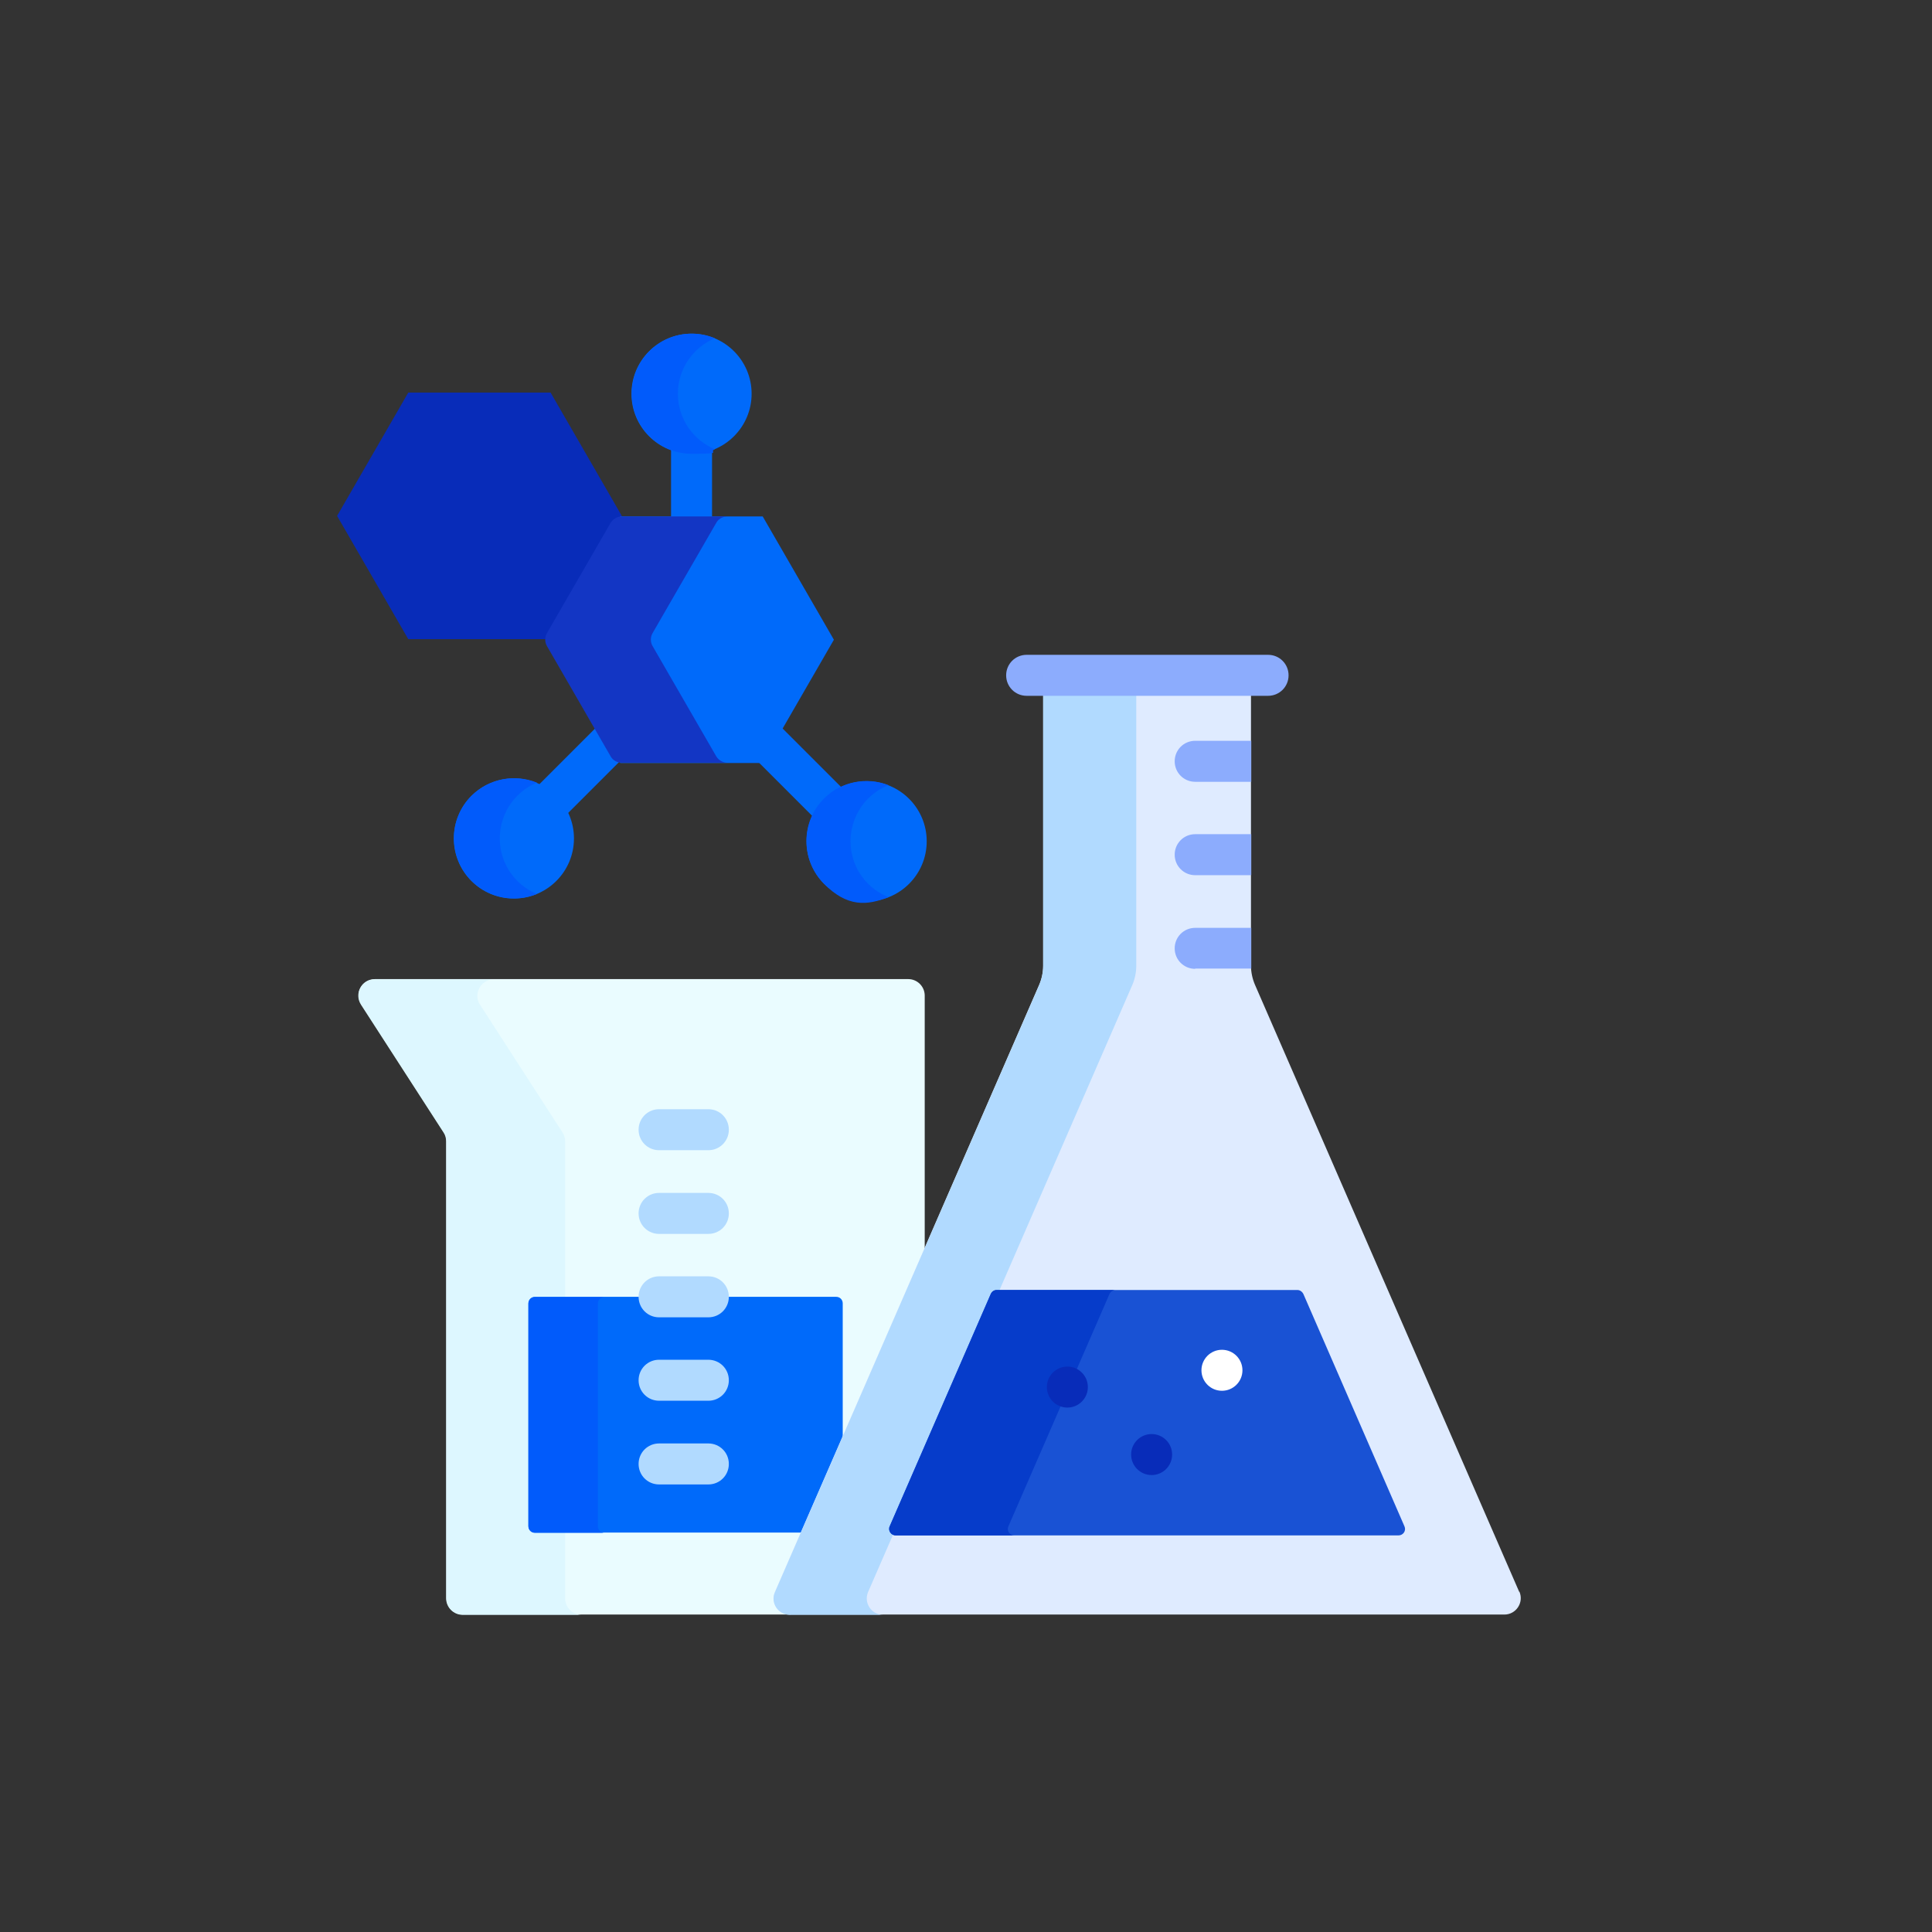 <svg xmlns="http://www.w3.org/2000/svg" id="Capa_1" viewBox="0 0 678.6 678.6"><rect x="0" y="0" width="678.6" height="678.6" fill="#333333" stroke="none"/><defs><style>      .st0 {        fill: #ddf7ff;      }      .st1 {        fill: #1336c4;      }      .st2 {        fill: #fff;      }      .st3 {        fill: #015bfb;      }      .st4 {        fill: #dfebff;      }      .st5 {        fill: #8cacfd;      }      .st6 {        fill: #063cca;      }      .st7 {        fill: #b1daff;      }      .st8 {        fill: #1952d4;      }      .st9 {        fill: #006afa;      }      .st10 {        fill: #eafcff;      }      .st11 {        fill: #082cb9;      }    </style></defs><g><path class="st10" d="M324.8,440.8v-91.1c0-3.2-2.6-5.8-5.8-5.8h-187.3c-4.6,0-7.3,5-4.8,8.9l29,44.9c.6.9.9,2,.9,3.1v160.5c0,3.2,2.6,5.8,5.8,5.8h115v-1c-1.6,0-3.1-.8-4-2.2-.9-1.4-1-3.1-.4-4.5l51.7-118.7Z"></path><path class="st0" d="M198.5,561.4v-160.5c0-1.1-.3-2.2-.9-3.1l-29-44.9c-2.5-3.8.3-8.9,4.8-8.9h-41.8c-4.6,0-7.3,5-4.8,8.9l29,44.9c.6.9.9,2,.9,3.1v160.5c0,3.2,2.6,5.8,5.8,5.8h41.8c-3.2,0-5.8-2.6-5.8-5.8h0Z"></path><path class="st9" d="M296,506.8v-49c0-1.3-1-2.3-2.3-2.3h-105.8c-1.3,0-2.3,1-2.3,2.3v78.2c0,1.3,1,2.3,2.3,2.3h94.4l13.7-31.5Z"></path><path class="st3" d="M210,536.1v-78.2c0-1.3,1-2.3,2.3-2.3h-24.4c-1.3,0-2.3,1-2.3,2.3v78.2c0,1.3,1,2.3,2.3,2.3h24.4c-1.3,0-2.3-1-2.3-2.3h0Z"></path><g><path class="st4" d="M533.6,559.1l-92.8-213.2c-.9-2.1-1.4-4.4-1.4-6.7v-95.8h-73v95.8c0,2.3-.5,4.6-1.4,6.7l-92.8,213.2c-1.7,3.8,1.1,8,5.3,8h250.9c4.1,0,6.9-4.2,5.3-8h0Z"></path><path class="st7" d="M366.4,243.5v95.8c0,2.3-.5,4.6-1.4,6.7l-92.8,213.2c-1.7,3.8,1.1,8,5.3,8h32.7c-4.1,0-6.9-4.2-5.3-8l92.8-213.2c.9-2.1,1.4-4.4,1.4-6.7v-95.8h-32.7Z"></path><g><path class="st5" d="M419.8,274.6h19.7v-14.4h-19.7c-4,0-7.2,3.2-7.2,7.2s3.2,7.2,7.2,7.2Z"></path><path class="st5" d="M419.8,307.4h19.7v-14.4h-19.7c-4,0-7.2,3.2-7.2,7.2s3.2,7.2,7.2,7.2Z"></path><path class="st5" d="M419.8,340.2h19.7c0-.3,0-.6,0-.9v-13.4h-19.7c-4,0-7.2,3.2-7.2,7.2s3.2,7.2,7.2,7.2h0Z"></path></g></g><g><path class="st7" d="M248.8,404h-17.3c-4,0-7.2-3.2-7.2-7.2s3.2-7.2,7.2-7.2h17.3c4,0,7.2,3.2,7.2,7.2s-3.2,7.2-7.2,7.2Z"></path><path class="st7" d="M248.8,433.4h-17.3c-4,0-7.2-3.2-7.2-7.2s3.2-7.2,7.2-7.2h17.3c4,0,7.2,3.2,7.2,7.2s-3.2,7.2-7.2,7.2Z"></path><path class="st7" d="M248.8,462.7h-17.3c-4,0-7.2-3.2-7.2-7.2s3.2-7.2,7.2-7.2h17.3c4,0,7.2,3.2,7.2,7.2s-3.2,7.2-7.2,7.2Z"></path><path class="st7" d="M248.8,492h-17.3c-4,0-7.2-3.2-7.2-7.2s3.2-7.2,7.2-7.2h17.3c4,0,7.2,3.2,7.2,7.2s-3.2,7.2-7.2,7.2Z"></path><path class="st7" d="M248.8,521.4h-17.3c-4,0-7.2-3.2-7.2-7.2s3.2-7.2,7.2-7.2h17.3c4,0,7.2,3.2,7.2,7.2s-3.2,7.2-7.2,7.2Z"></path></g><path class="st5" d="M445.4,244.4h-84.8c-4,0-7.2-3.2-7.2-7.2s3.2-7.2,7.2-7.2h84.8c4,0,7.2,3.2,7.2,7.2s-3.2,7.2-7.2,7.2Z"></path><path class="st8" d="M348,454.5l-35.5,81.6c-.7,1.5.5,3.2,2.1,3.2h176.6c1.7,0,2.8-1.7,2.1-3.2l-35.5-81.6c-.4-.8-1.2-1.4-2.1-1.4h-105.6c-.9,0-1.7.5-2.1,1.4Z"></path><path class="st6" d="M354.2,536.1l35.5-81.6c.4-.8,1.2-1.4,2.1-1.4h-41.7c-.9,0-1.7.5-2.1,1.4l-35.5,81.6c-.7,1.5.5,3.2,2.1,3.2h41.7c-1.7,0-2.8-1.7-2.1-3.2h0Z"></path><circle class="st2" cx="429.2" cy="481.3" r="7.2"></circle><circle class="st11" cx="404.5" cy="510.9" r="7.2"></circle><circle class="st11" cx="374.9" cy="487.2" r="7.2"></circle></g><polygon class="st11" points="193.4 137.9 143.4 137.9 118.4 181.2 143.4 224.5 193.4 224.5 218.4 181.2 193.4 137.9"></polygon><polygon class="st9" points="267.9 181.4 217.9 181.4 192.9 224.7 217.9 268 267.9 268 292.9 224.7 267.9 181.4"></polygon><g><path class="st9" d="M212.6,252.3l-23.8,23.8c2.2,1,4.3,2.4,6,4.1,1.8,1.8,3.2,3.8,4.1,6l19.7-19.7c-3.1-4.1-5.2-9-6.1-14.2Z"></path><circle class="st9" cx="180.5" cy="294.5" r="21.1"></circle><path class="st3" d="M181.7,309.4c-8.2-8.2-8.2-21.6,0-29.9,2-2,4.4-3.6,6.9-4.6-7.6-3.1-16.7-1.6-23,4.6-8.2,8.2-8.2,21.6,0,29.9,6.2,6.2,15.3,7.7,23,4.6-2.5-1-4.9-2.6-6.9-4.6Z"></path></g><g><path class="st9" d="M290.1,281.2c1.8-1.8,3.8-3.1,6-4.1l-23.8-23.8c-.9,5.3-3,10.1-6.1,14.2l19.7,19.7c1-2.2,2.3-4.2,4.1-6h0Z"></path><circle class="st9" cx="304.4" cy="295.5" r="21.1"></circle><path class="st3" d="M304.9,310.4c-8.2-8.2-8.2-21.6,0-29.9,2.1-2.1,4.6-3.7,7.2-4.7-7.6-3-16.6-1.4-22.7,4.7-8.2,8.2-8.2,21.6,0,29.9s15.1,7.7,22.7,4.7c-2.6-1-5.1-2.6-7.2-4.7Z"></path></g><g><path class="st9" d="M250.1,184.1v-27c-2.2.9-4.7,1.3-7.2,1.3s-4.9-.5-7.2-1.3v27c2.3-.5,4.7-.8,7.2-.8s4.9.3,7.2.8Z"></path><circle class="st9" cx="242.9" cy="138.3" r="21.1"></circle><path class="st3" d="M238.1,138.3c0-8.8,5.4-16.3,13-19.5-2.5-1-5.2-1.6-8.1-1.6-11.7,0-21.1,9.5-21.1,21.1s9.5,21.1,21.1,21.1,5.6-.6,8.1-1.6c-7.6-3.2-13-10.7-13-19.5Z"></path></g><path class="st1" d="M251.6,265.7l-22.4-38.8c-.8-1.4-.8-3.1,0-4.5l22.4-38.8c.8-1.4,2.3-2.2,3.9-2.2h-37.1c-1.6,0-3.1.9-3.9,2.2l-22.4,38.8c-.8,1.4-.8,3.1,0,4.5l22.4,38.8c.8,1.4,2.3,2.2,3.9,2.2h37.1c-1.6,0-3.1-.9-3.9-2.2Z"></path></svg>